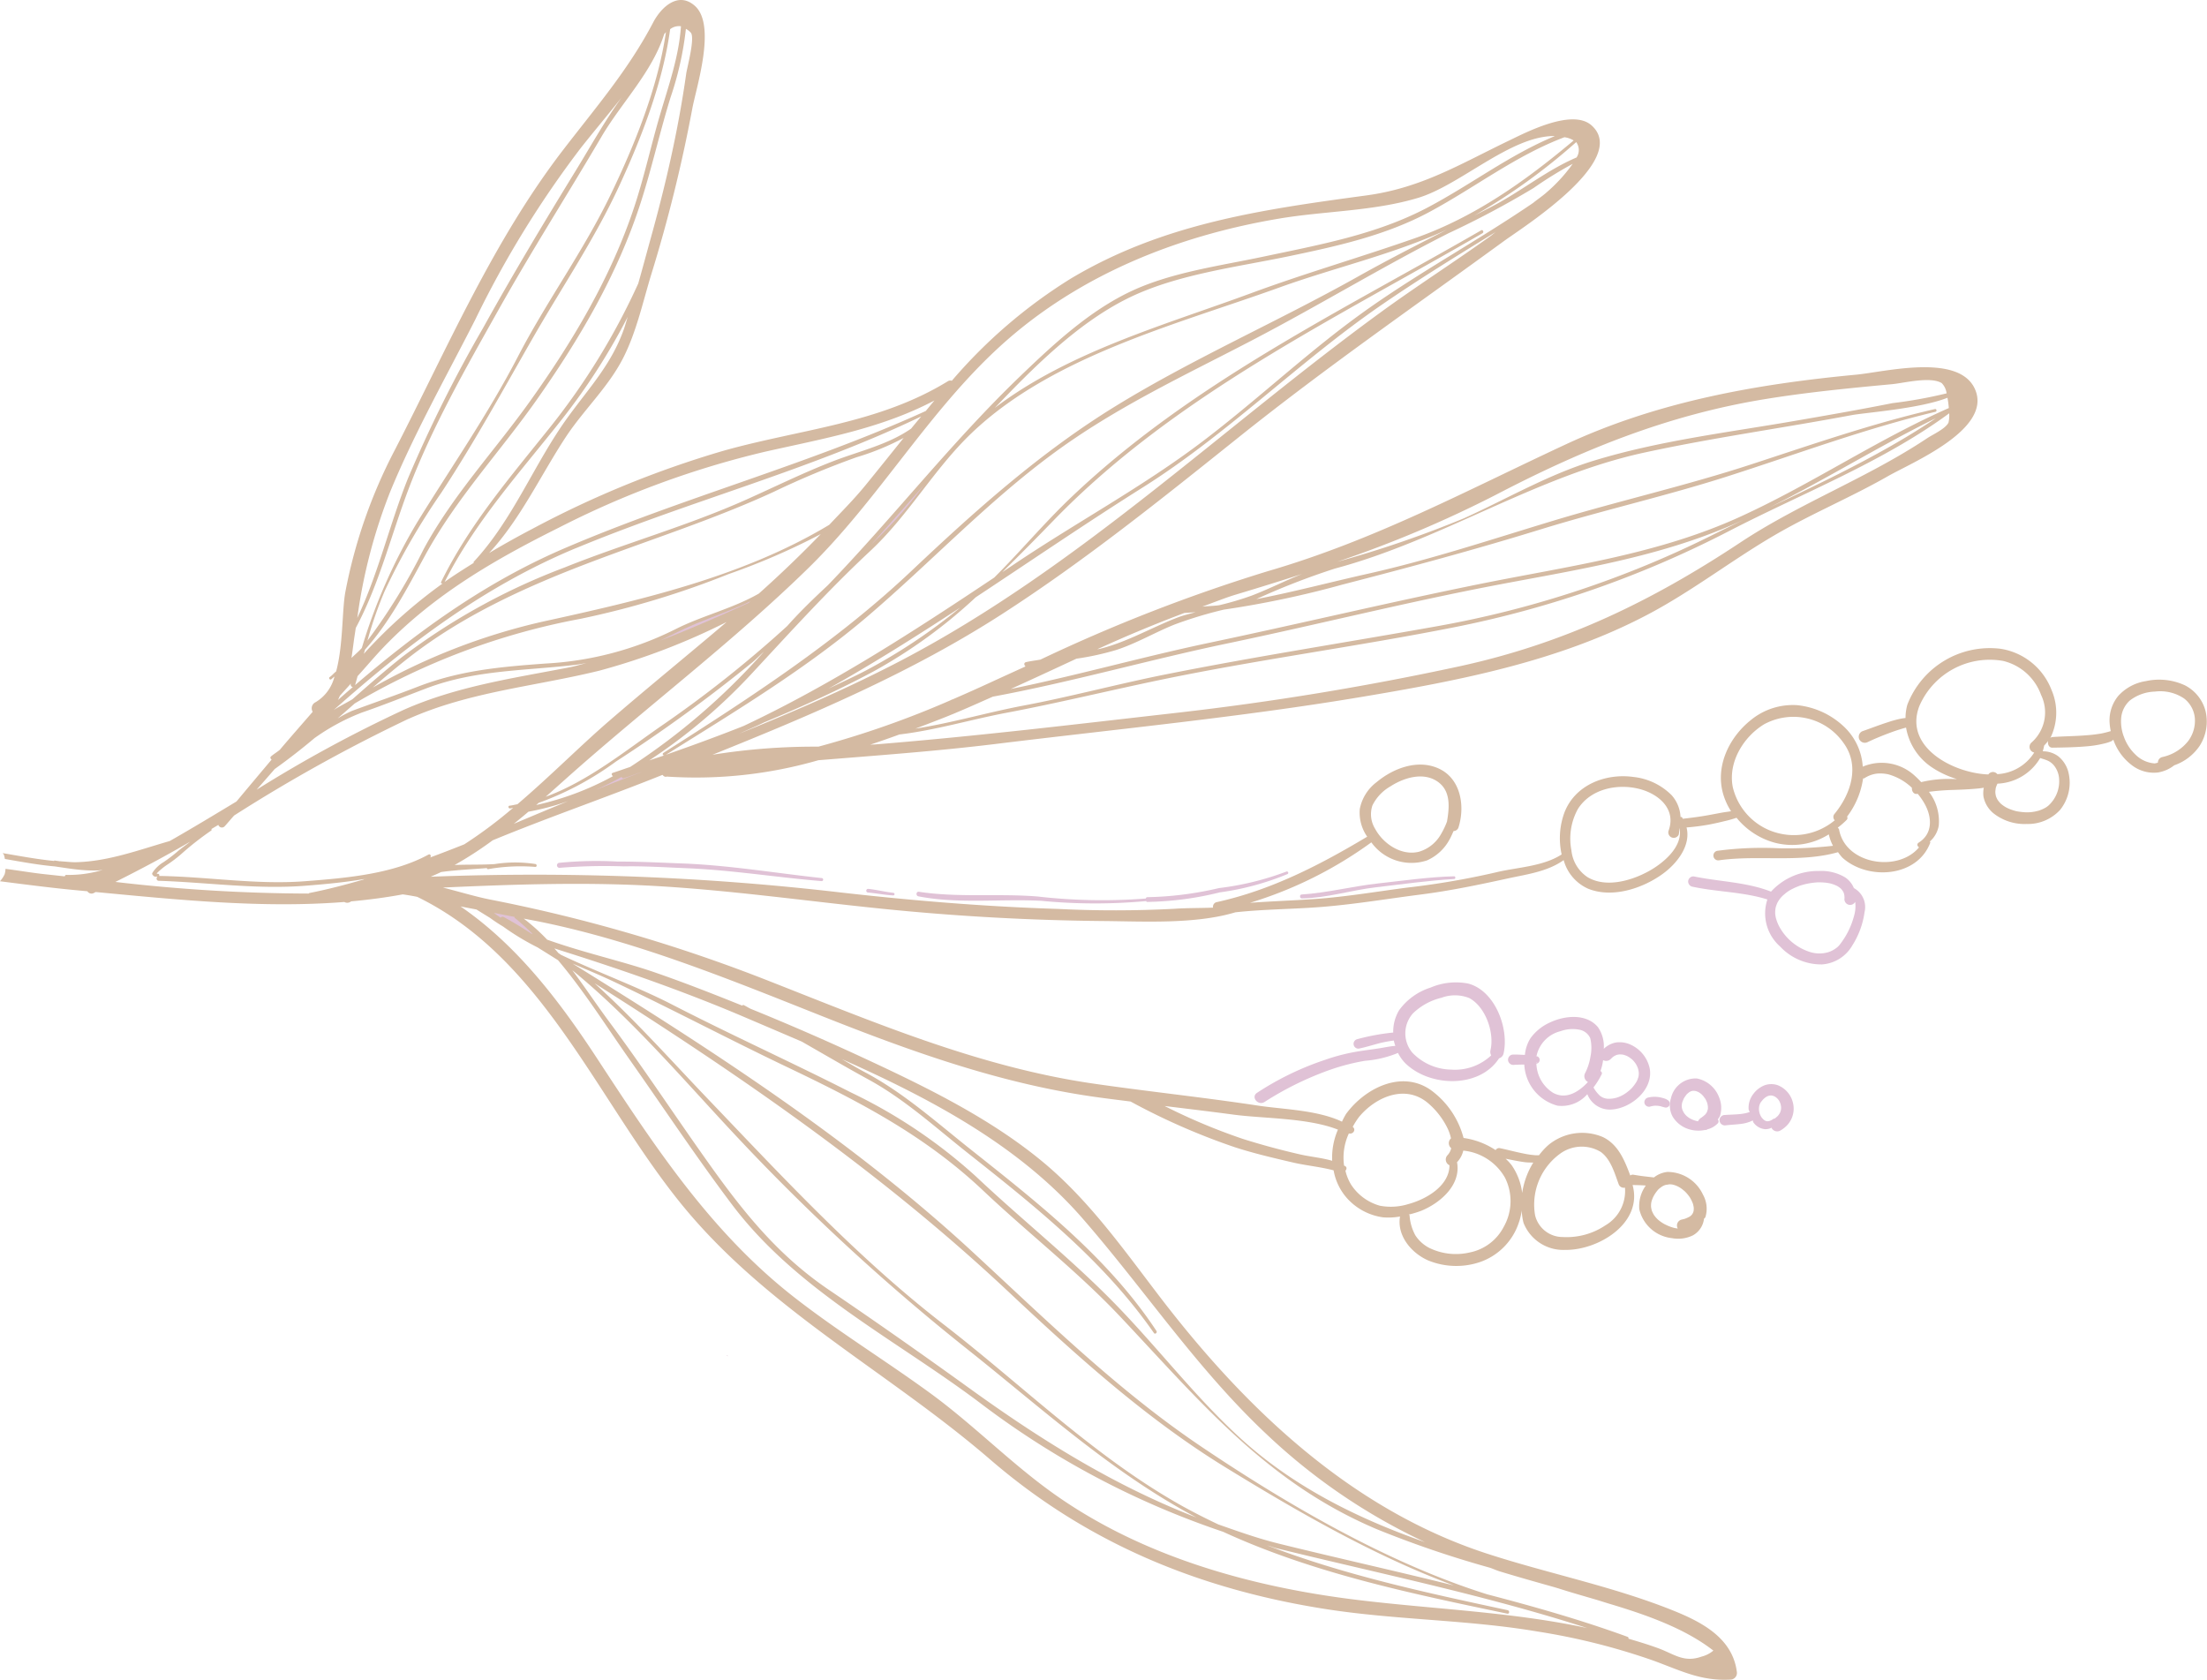 <svg xmlns="http://www.w3.org/2000/svg" width="230.07" height="175.108" viewBox="0 0 230.07 175.108">
  <g id="Raggruppa_16" data-name="Raggruppa 16" transform="translate(378.956 1229.144) rotate(90)">
    <g id="Raggruppa_15" data-name="Raggruppa 15" transform="translate(-1229.144 148.887)">
      <path id="Tracciato_24" data-name="Tracciato 24" d="M-1061.668,220.756c.011.007.023.007.032.015-1.01,2.564-1.035,5.384-1.59,8.058a.545.545,0,0,0,.492.589.559.559,0,0,0,.589-.492c.546-2.565.529-5.255,1.322-7.767a4.6,4.6,0,0,0,4.9-1.321,5.88,5.88,0,0,0,1.871-4.372,3.963,3.963,0,0,0-2-3.173,8.641,8.641,0,0,0-3.458-1.263,2.244,2.244,0,0,0-2.5,1.114,2.449,2.449,0,0,0-1.127.929,4.84,4.84,0,0,0-.655,2.712A6.634,6.634,0,0,0-1061.668,220.756Zm-.274-2.239q-.138-.276-.249-.564a3.774,3.774,0,0,1-.15-.445,7.161,7.161,0,0,1-.23-1.167c-.013-.111-.023-.222-.031-.333a.871.871,0,0,1-.006-.17c0-.18,0-.358.016-.538a4.943,4.943,0,0,1,.071-.562c.006-.033.012-.066.02-.1.031-.164-.034.123.008-.037.021-.078.043-.155.067-.231a3.672,3.672,0,0,1,.188-.466c.019-.033.037-.066.058-.1.039-.06.078-.119.122-.176.025-.033.052-.065.079-.1.089-.111-.1.088.007-.009.051-.047.1-.094.153-.136.037-.03.217-.143.069-.057.059-.034.119-.067.18-.1l.116-.047c.132-.055-.131.029.01,0,.072-.017.142-.033.213-.045.048-.007.277-.017.11-.015.081,0,.161,0,.242.008a.592.592,0,0,0,.3-1.119,3.544,3.544,0,0,1,1.5.127,8.227,8.227,0,0,1,2.99,1.5,1.529,1.529,0,0,1,.3.308,2.776,2.776,0,0,1,.468.894,3.24,3.24,0,0,1-.023,1.872,5.555,5.555,0,0,1-2.362,3.042,4.2,4.2,0,0,1-1.2.524c-.1.024-.207.043-.312.056-.046.006-.092.011-.138.016-.175.017.073,0-.032,0a3.044,3.044,0,0,1-.545-.041l-.08-.018a.825.825,0,0,1-.083-.024c-.079-.026-.158-.052-.234-.083-.042-.017-.22-.1-.18-.079s-.13-.076-.169-.1a3.306,3.306,0,0,1-.419-.322c.088.079-.08-.08-.11-.111-.06-.063-.117-.129-.172-.2A3.557,3.557,0,0,1-1061.942,218.517Z" transform="translate(1154.587 -175.333)" fill="#e0c2d6"/>
      <path id="Tracciato_25" data-name="Tracciato 25" d="M-1034.626,253.563a2.476,2.476,0,0,0,.658,1.243,3.513,3.513,0,0,0-2.251.6c-1.468,1.216-1.225,3.486-.489,5.028a5.055,5.055,0,0,0,1.629,2.009,3.875,3.875,0,0,0,1.744.583c-.014.439-.054.877-.031,1.315a.546.546,0,0,0,.63.437.555.555,0,0,0,.437-.631c-.006-.08-.011-.16-.014-.238a.145.145,0,0,1,0-.021c0-.045,0-.091-.005-.137-.006-.2-.01-.4-.013-.6,0-.02,0-.04,0-.06a4.665,4.665,0,0,0,4.287-3.462,3.52,3.52,0,0,0-1.2-3.109,2.514,2.514,0,0,0,1.606-2.448c-.078-2.065-2.086-4.487-4.319-4.048a3.518,3.518,0,0,0-2.438,1.966A2.724,2.724,0,0,0-1034.626,253.563Zm4.681,2.315a8.068,8.068,0,0,0-1.383-.858c-.143-.068-.252.025-.333.128a5.321,5.321,0,0,0-1.13-.272.678.678,0,0,0-.169-.846c.065.059-.094-.1-.11-.118s-.053-.064-.079-.1-.048-.066-.071-.1c.036.057.035.053,0-.011-.019-.034-.037-.069-.054-.1-.008-.018-.08-.2-.057-.13.03.089-.021-.083-.02-.08-.013-.054-.022-.109-.03-.164,0-.012,0-.061-.006-.09a2.064,2.064,0,0,1,.018-.285c0-.032.04-.192.005-.053.011-.045.024-.09.039-.134a2.28,2.28,0,0,1,.11-.289c.016-.034.032-.068.049-.1-.031.057-.027.054.009-.009.02-.033.039-.067.06-.1a2.99,2.99,0,0,1,.207-.28c-.009.01.118-.131.064-.075s.081-.078.072-.068a2.761,2.761,0,0,1,.225-.188c.04-.03.08-.059.12-.086.091-.061-.117.064.045-.026a2.978,2.978,0,0,1,.315-.157c.036-.014.072-.029.109-.041.175-.064-.105.022.076-.022a2.339,2.339,0,0,1,.286-.057l.117-.013c-.122.01.068,0,.077,0a2.12,2.12,0,0,1,.357.04,1.919,1.919,0,0,0,.2.068,1.722,1.722,0,0,1,.438.228,3.376,3.376,0,0,1,.868.79,3.545,3.545,0,0,1,.594,1.035,2.8,2.8,0,0,1,.165.99,1.457,1.457,0,0,1-.3.883A3.448,3.448,0,0,1-1029.944,255.877Zm-2.7,5.757.165.2-.039,0C-1032.567,261.769-1032.569,261.68-1032.647,261.634Zm-.563.186.129-.14a.411.411,0,0,0-.1.148C-1033.194,261.826-1033.2,261.821-1033.21,261.82Zm.084-5.622a5.8,5.8,0,0,1,1.761.589.683.683,0,0,0,.848-.326s0-.005,0-.009c1.043.959,1.865,2.275,1.139,3.622a3.713,3.713,0,0,1-3.045,1.754.048.048,0,0,1,0-.012.4.4,0,0,0-.719-.161,1.568,1.568,0,0,0-.08.161,3.385,3.385,0,0,1-2.588-2.5,3.694,3.694,0,0,1-.149-1.994,1.536,1.536,0,0,1,.877-1.107A4.351,4.351,0,0,1-1033.126,256.2Z" transform="translate(1143.303 -191.923)" fill="#e0c2d6"/>
      <path id="Tracciato_26" data-name="Tracciato 26" d="M-1020.838,238.523a2.229,2.229,0,0,0-.644-1.111.29.29,0,0,0-.387.015,2.214,2.214,0,0,0-.391-.237,2.843,2.843,0,0,0-1.893.091,3.12,3.12,0,0,0-1.989,2.324,2.636,2.636,0,0,0,2.068,2.706,2.47,2.47,0,0,0,1.887-.167,2.993,2.993,0,0,0,1.21-1.367,3.36,3.36,0,0,0,.2-2.032c-.008-.045.012-.092,0-.137S-1020.825,238.554-1020.838,238.523Zm-.839.963c-.012.059-.04.192-.011.075-.032.125-.066.251-.11.374s-.1.238-.155.356c.064-.136-.024.036-.048.073-.033.053-.069.106-.106.157s-.077.1-.117.148c-.007.01-.092.1-.024.029s-.018.017-.027.025a2.808,2.808,0,0,1-.222.19l-.064.044c-.049.028-.1.055-.147.08a1.385,1.385,0,0,1-.235.1l-.018.005-.091.02c-.053.011-.109.017-.164.024l-.02,0c-.005,0,0,0,0,0-.057,0-.117,0-.175-.01s-.115-.018-.173-.026c-.028-.01-.059-.017-.087-.026-.124-.04-.237-.1-.359-.146-.069-.026.1.059-.006,0l-.109-.066c-.06-.037-.12-.078-.177-.12s-.092-.068-.136-.1c-.138-.115.055.067-.045-.038-.081-.086-.151-.177-.227-.268-.061-.075.067.131,0-.006-.022-.044-.045-.087-.065-.132a.592.592,0,0,1-.024-.057c-.008-.032-.017-.063-.024-.095s-.011-.077-.016-.116c0-.085.015-.167.025-.251.014-.043.026-.086.043-.128s.039-.094.059-.141l0-.006c.048-.073.092-.147.145-.218.032-.042.065-.084.1-.125l.008-.009c.068-.063.132-.127.2-.187a1.687,1.687,0,0,0,.228-.169l.022-.012c.044-.026.088-.049.132-.072.094-.047.191-.087.288-.125.011,0-.005,0,0,0l.144-.037a2.732,2.732,0,0,1,.281-.043c.048,0,.094,0,.142,0s.1.01.157.018h0c.073.036.171.052.245.085l.026.013c.033.022.067.041.1.064s.082.062.122.094c.115.09-.116-.129.01.01.076.084.152.169.221.259.025.033.113.192.069.091-.053-.127.048.073.046.071s.146.231.024.036A.831.831,0,0,0-1021.677,239.486Z" transform="translate(1138.566 -186.43)" fill="#e0c2d6"/>
      <path id="Tracciato_27" data-name="Tracciato 27" d="M-1037.2,289.582a13.015,13.015,0,0,1-.319-1.657,4.551,4.551,0,0,0,.558-.158c.032.529.153,1.063.237,1.583.107.674.193,1.35.294,2.024a20.233,20.233,0,0,0,.917,3.7,30.3,30.3,0,0,0,3.45,7.118c.451.662,1.372-.137.947-.791a32.979,32.979,0,0,1-3.349-6.82,22.453,22.453,0,0,1-.942-3.638,11.3,11.3,0,0,0-.821-3.454,4.3,4.3,0,0,0,1.051-.741c2.512-2.535,2.674-7.741-.486-9.793a.686.686,0,0,0-.537-.479c-2.608-.575-6.536.907-7.262,3.707a6.746,6.746,0,0,0,.424,3.915,6.451,6.451,0,0,0,2.355,3.271,4.333,4.333,0,0,0,2.33.616,22.884,22.884,0,0,0,.694,3.761.5.5,0,0,0,.981-.178C-1036.819,290.9-1037.016,290.242-1037.2,289.582Zm-3.14-3.641a6.4,6.4,0,0,1-1.638-2.983,4.038,4.038,0,0,1,.025-2.887c.906-1.714,3.611-2.652,5.441-2.225a.751.751,0,0,0,.539-.073,5.5,5.5,0,0,1,1.483,4.183,5.724,5.724,0,0,1-1.761,4.031A3.128,3.128,0,0,1-1040.337,285.942Z" transform="translate(1145.989 -203.154)" fill="#e0c2d6"/>
      <path id="Tracciato_28" data-name="Tracciato 28" d="M-1021.862,248.041a2.392,2.392,0,0,0,.093.436.492.492,0,0,1-.082.367.488.488,0,0,1-.307.2.5.5,0,0,1-.563-.389,2.879,2.879,0,0,1-.056-1.026,3.2,3.2,0,0,1,.117-.54,1.455,1.455,0,0,1,.234-.517.428.428,0,0,1,.484-.148.422.422,0,0,1,.266.426,4.238,4.238,0,0,1-.143.52c-.028.1.014-.083,0,.009-.007.042-.017.084-.022.126-.01.068-.019.137-.023.206s-.007.138-.007.207c0,.021,0,.042,0,.064,0-.072,0-.083,0-.03C-1021.867,247.979-1021.866,248.01-1021.862,248.041Z" transform="translate(1137.133 -190.399)" fill="#e0c2d6"/>
      <path id="Tracciato_29" data-name="Tracciato 29" d="M-1020.981,229.233a3.709,3.709,0,0,0-.332-1.045c.063-.038.145-.031.206-.074a1.664,1.664,0,0,0,.7-1.2,1.415,1.415,0,0,0-.152-.7c.022-.01.052,0,.072-.016a.667.667,0,0,0,.249-.846,3.079,3.079,0,0,0-.676-.84,2.57,2.57,0,0,0-.713-.421,2.525,2.525,0,0,0-1.481-.108,2.613,2.613,0,0,0-1.883,1.6,2.073,2.073,0,0,0,.013,1.375,2.663,2.663,0,0,0,.912,1.174,2.309,2.309,0,0,0,1.583.482c.1-.006.187-.087.289-.105.011.031.023.063.036.093.025.053-.021-.077,0,.013.01.033.019.065.03.1a4.577,4.577,0,0,1,.147.792c.06.563.056,1.13.106,1.693a.549.549,0,0,0,.631.437.554.554,0,0,0,.438-.631C-1020.877,230.416-1020.891,229.821-1020.981,229.233Zm-.262-2.482c-.006.019-.012.041-.014.046-.013.04-.03.077-.046.117a.333.333,0,0,0-.023.036c-.027.04-.057.075-.085.113l-.039.037c-.033.032-.069.063-.1.094s-.074.06-.112.088c-.014.01-.113.077-.034.024s0,0-.013.006a2.024,2.024,0,0,1-.283.134l-.052.018c-.043.011-.083.023-.126.033a2.138,2.138,0,0,1-.275.041h.028c-.028,0-.057,0-.085,0-.048,0-.094,0-.141-.007s-.085-.008-.127-.014l-.043-.007c-.087-.028-.175-.052-.259-.087-.054-.023-.168-.111-.025-.007-.039-.028-.083-.049-.122-.076-.092-.064-.172-.146-.263-.211l-.034-.034c-.034-.036-.068-.072-.1-.11s-.065-.079-.1-.121c-.012-.017-.029-.045-.043-.067-.03-.053-.061-.106-.087-.163-.011-.028-.024-.06-.035-.092,0-.01-.005-.019-.008-.029a1.533,1.533,0,0,1-.03-.191c0-.034,0-.069.006-.1s.008-.059.012-.089a1.546,1.546,0,0,1,.071-.2c0-.011.013-.025.02-.041l.01-.016a1.626,1.626,0,0,1,.13-.183c.022-.028.048-.054.071-.083-.139.174-.058.063-.016.022a2.312,2.312,0,0,1,.184-.156l.062-.042a1.987,1.987,0,0,1,.211-.1c.031-.014.063-.026.1-.038a2.319,2.319,0,0,1,.227-.051l.113-.016h.018c.059,0,.119,0,.177.006.04,0,.078.008.117.014.009,0,.016,0,.027.007.064.018.129.036.193.06.036.015.073.03.109.048a2.2,2.2,0,0,1,.2.134c.031.025.063.051.094.077l.005.006a4.168,4.168,0,0,1,.281.334c.013.033-.026.068,0,.1a1.165,1.165,0,0,1,.184.3c.013.027.024.055.035.083s.032.109.008.015c.012.048.024.1.033.144,0,.013,0,.045.007.067,0,.046,0,.091-.01.137C-1021.245,226.754-1021.243,226.746-1021.244,226.751Z" transform="translate(1138.115 -180.832)" fill="#e0c2d6"/>
      <path id="Tracciato_30" data-name="Tracciato 30" d="M-1219.584,310.852c4.968,2.6,8.889,6,13.324,9.408,9.512,7.313,20.664,12.068,31.264,17.535a53.371,53.371,0,0,0,14.839,5.166c1.957.35,5.543.218,8.251.955.184.24.423.426.594.677.089.133.32-.016.234-.149s-.205-.225-.292-.352a4.276,4.276,0,0,1,2.671,1.967.7.7,0,0,0,1,.3c1.323,1.146,2.631,2.3,3.968,3.433.234.285.43.614.668.895.122.144.263.073.345-.047q2.181,1.839,4.368,3.664c1.393,2.308,2.788,4.614,4.121,6.954.926,3.208,2.125,6.39,2.208,9.755.013.513-.055,1.02-.087,1.53,0,.056-.015.112-.018.167,0,.006.009.005.008.01s0,.017,0,.024c-.034.174-.045.35-.082.523-.007.036.045.031.049.06-.179,1.793-.514,3.57-.816,5.351.062-.037.1-.092.164-.125a2.74,2.74,0,0,1,.445-.106c.3-1.731.621-3.458.777-5.2.143-1,.312-2,.386-3.011a13.829,13.829,0,0,0,.033-1.5c-.006-.156-.047-.31-.055-.47a11.975,11.975,0,0,1,.52,3.783c0,.1.087.122.152.169-.072.663-.145,1.332-.214,1.99-.148,1.393-.391,2.783-.568,4.175a2.2,2.2,0,0,1,.558.087,2.867,2.867,0,0,1,.735.49c.355-2.779.718-5.56.971-8.339.022-.255.049-.516.072-.771a.511.511,0,0,0,.192-.656c-.033-.072-.077-.141-.111-.212.793-8.458,1.718-17.341,1.037-25.919a.619.619,0,0,0-.046-.682c-.008-.011-.011-.025-.019-.036-.164-1.808-.4-3.6-.728-5.372.07-.509.157-1.013.257-1.511,6.356-13.033,20.986-18.668,31.764-27.321,11.211-9,17.646-21.695,26.909-32.429,8.727-10.115,13.521-21.815,15.576-34.982,1.14-7.3,1.1-14.719,2.328-22.005a68.511,68.511,0,0,1,3.031-12.1c1.076-2.946,2.184-5.018,1.984-8.166a.7.7,0,0,0-.809-.561c-3.495.449-5.165,3.607-6.374,6.609-2.532,6.285-3.849,13-5.942,19.431-4.611,14.164-15.128,25.2-26.759,34.1-4.929,3.771-10.052,7.367-14.05,12.176-4.583,5.515-7.854,12.239-10.859,18.708q-2.713,5.838-5.129,11.786c-.121.25-.277.485-.395.738-.032.067.04.09.062.141-1.217,3.023-2.409,6.056-3.473,9.145-1.163,3.38-2.057,7.441-3.4,11.184a20.945,20.945,0,0,0-2.195,2.443c.117-.609.227-1.218.353-1.827,2.084-10.132,6.022-19.723,9.823-29.3,3.618-9.118,6.934-18.314,8.357-28.06.2-1.354.361-2.714.535-4.073a69.387,69.387,0,0,0,4.777-10.907c.636-1.969,1.105-3.988,1.575-6,.327-1.4.451-2.867.822-4.259a5.9,5.9,0,0,0,2.829-1.332,6.182,6.182,0,0,0,2.07-3.816,7,7,0,0,0-.086-1.776c2.02.346,3.84-1.215,4.588-2.959a7.726,7.726,0,0,0,.19-5.283,6.5,6.5,0,0,0-4.043-4.108,6.65,6.65,0,0,0-1.366-.339,5.875,5.875,0,0,0,1.293-.185,4.451,4.451,0,0,0,2.818-4.318c.056-3.491-2.793-8.15-6.762-7.05.005-.377.011-.754.035-1.131.006-.083.011-.167.016-.252a3.653,3.653,0,0,0,2.479.681,3.92,3.92,0,0,0,3.007-3.4,3.518,3.518,0,0,0-.283-2.172,2.276,2.276,0,0,0-1.724-1.17c-.073-.036-.1-.118-.183-.148a2.993,2.993,0,0,0-2.344.253,4.082,4.082,0,0,0-2.368,3.711,2.713,2.713,0,0,0,.574,1.4c-.038.338-.078.676-.116,1.014-.045.391-.11.778-.174,1.166a.424.424,0,0,0,.091.287c-1.573.587-3.223,1.247-4.005,2.844a5.524,5.524,0,0,0,.808,5.674,7.07,7.07,0,0,0,1.085,1c0,.036.007.1,0,.027,0,.093,0,.185,0,.277a9.161,9.161,0,0,1-.189,1.33c-.167.843-.38,1.616-.56,2.478a.416.416,0,0,0,.212.408,8.065,8.065,0,0,0-1.268,3.343,8.968,8.968,0,0,0-5.044,3.485c-2.065,3.054-.1,6.836,2.545,8.767a8.061,8.061,0,0,0,.8.421c-1.227,2.6-1.272,6.12-1.68,8.8-.869,5.718-1.467,11.475-2.3,17.2-1.725,11.789-6.33,22.648-10.652,33.655a166.318,166.318,0,0,0-8.53,29.19c-.269,1.364-.779,3.076-1.243,4.879-.326-7.27-.577-14.552-.181-21.821.437-8.01,1.576-15.956,2.388-23.93q1.181-11.57,1.285-23.208c.038-4.125.342-9.493-.91-13.647-.334-3.041-.322-6.1-.574-9.152-.281-3.407-.85-6.8-1.283-10.187-.393-3.077-1.015-6.047-1.675-9.071-.429-1.974-.709-4.136-1.911-5.818a4.566,4.566,0,0,0,2.99-2.567c1-2.512-.029-5.64-1.535-7.732-1.109-1.54-2.992-2.986-4.859-2.509a22.579,22.579,0,0,0-.308-2.388c-.1-.5-.205-1-.332-1.5a11.825,11.825,0,0,0-.369-1.326,7.754,7.754,0,0,0,2.595-3.962,7.153,7.153,0,0,0-.866-5.654,4.911,4.911,0,0,0,1.194-.437,42.7,42.7,0,0,1,.257,5.616,35.631,35.631,0,0,0,.263,6.437.5.5,0,0,0,.99-.179c-.577-4.078.286-8.411-.845-12.4a4.927,4.927,0,0,0,.573-.458c2.39-2.639,2.062-7.805-1.578-9.163-.055-.02-.064.047-.11.049a2.85,2.85,0,0,0-1.654-.928,5.035,5.035,0,0,0-3.523,1.024,24.46,24.46,0,0,1-.2-2.59c-.024-.724-.053-1.45-.115-2.172-.025-.307-.055-.636-.114-.957a2.883,2.883,0,0,0,.93.033,3,3,0,0,0,1.742-1.047,5.232,5.232,0,0,0,1.109-3.447,4.546,4.546,0,0,0-1.461-3.485,4.52,4.52,0,0,0-3.9-.882,3.1,3.1,0,0,0-1.7,1.07,2.673,2.673,0,0,0-.515,1.611,6.045,6.045,0,0,0-.6-.146,4.7,4.7,0,0,0-.479-.412c.32.07.706-.069.7-.45-.018-1.215-.038-2.427-.145-3.638a11.531,11.531,0,0,0-.279-1.721,4.608,4.608,0,0,0-.25-.79,1.216,1.216,0,0,0-.156-.2,5.674,5.674,0,0,0,2.774-2.09,3.75,3.75,0,0,0,.641-2.565,3.714,3.714,0,0,0-.746-1.693,5.3,5.3,0,0,0-2.028-2.649,4.7,4.7,0,0,0-3.642-.611,4.192,4.192,0,0,0-2.66,2.13,6.384,6.384,0,0,0-.451,4.068,4.88,4.88,0,0,0,1.55,2.9,4.016,4.016,0,0,0,2.536.908,5.535,5.535,0,0,0,1.136-.133.151.151,0,0,1,0,.027c.024.091.056.186.081.282.064.239.125.477.169.72a16.336,16.336,0,0,1,.189,1.665c.09,1.143.093,2.291.176,3.436.005.078.062.114.095.171a5.959,5.959,0,0,0-4.995-.127,6.814,6.814,0,0,0-4.3,5.287,9.213,9.213,0,0,0,5.827,9.748,5.111,5.111,0,0,0,1.384.189c.017.152.037.3.064.454a10.848,10.848,0,0,0,.354,1.313c.294.929.648,1.834.969,2.752a.637.637,0,0,0,.84.3.642.642,0,0,0,.3-.841c-.392-.821-.733-1.663-1.045-2.518-.151-.41-.27-.784-.394-1.2-.032-.106-.061-.208-.087-.315a6.251,6.251,0,0,0,4.095-2.621,9.756,9.756,0,0,0,1.269-2.677c0,.168-.008.334-.008.5a12.145,12.145,0,0,0,.329,3.222,8.946,8.946,0,0,0-.666.67,5.075,5.075,0,0,0-.947,5.42,6.263,6.263,0,0,0-4.127,1.915,8.313,8.313,0,0,0-2.283,4.93,6.9,6.9,0,0,0,1.536,4.8c1.828,2.306,4.879,3.768,7.8,2.884a6.9,6.9,0,0,0,1.722-.8c.051.291.081.583.129.861.089.5.189,1.006.28,1.509.159.881.276,1.772.374,2.663-.053.035-.109.048-.163.086s0,.1-.021.148a3.686,3.686,0,0,0-2.261.917,6.622,6.622,0,0,0-1.913,4c-.4,2.9.822,6.07,3.7,7.182a7.761,7.761,0,0,0,4.387.291c0,.007-.008.012,0,.018,1.269,1.966,1.324,4.668,1.874,6.9a82.924,82.924,0,0,1,1.578,9.224c.414,3.169.955,6.34,1.181,9.529.162,2.277.235,4.552.4,6.823A42.484,42.484,0,0,0-1134.088,236a5.157,5.157,0,0,0,1.881-5.8,4.926,4.926,0,0,0-2.2-2.362c-.257-.148-.567-.276-.862-.412a.541.541,0,0,0-.361-.506c-2.174-.695-5-.279-6.1,1.942-1.088,2.2-.115,4.815,1.356,6.577a4.6,4.6,0,0,0,2.812,1.766,4.385,4.385,0,0,0,2.882-.774c2.964,4.954,5.566,10,6.823,15.69a.487.487,0,0,0,.573.378c.054,1.374.03,2.773.121,4.049a119.214,119.214,0,0,1,.014,12.1c-.235,7.535-.852,15.041-1.7,22.533a276.326,276.326,0,0,0-1.656,42.877c-.158-.363-.314-.726-.49-1.084-.221-1.578-.282-3.171-.41-4.758.045-.046.12-.063.11-.144a19.505,19.505,0,0,1-.236-4.9c.029-.2-.266-.216-.3-.028a13.908,13.908,0,0,0,.009,4.264c.085,1.383.034,2.775.094,4.159a38.459,38.459,0,0,0-2.575-3.973c-2.377-5.756-4.4-11.644-6.711-17.427-.035-.089-.071-.177-.106-.265.009-.013.014-.028.022-.042a.368.368,0,0,0,.153-.432,46.065,46.065,0,0,0-1.706-15.785c-.5-6.174-.948-12.376-1.7-18.524-1.56-12.716-2.773-25.384-4.886-38.029-1.711-10.234-3.694-20.571-8.566-29.841-2.444-4.653-5.668-8.769-8.309-13.294-2.234-3.829-3.941-7.947-6.143-11.8-1.436-2.516-4.85-10.81-8.985-9.121-3.911,1.6-1.885,9.417-1.6,12.43.985,10.428,2.812,20.7,7.257,30.251,4.861,10.45,9.993,19.947,13.236,31.109a173.843,173.843,0,0,0,9.211,23.68c.086.494.146.994.256,1.483.061.266.322.219.449.059.561,1.224,1.112,2.441,1.681,3.675.59,1.279,1.182,2.6,1.766,3.951,0,.029.011.058.015.087s.024.006.029.02a97.949,97.949,0,0,1,4.875,13.864,67.372,67.372,0,0,0,.845,11.044c-4.18-10.395-8.542-20.685-14.637-30.146-5.6-8.69-12.091-16.75-18.54-24.813-7.181-8.979-13.647-18.331-20.411-27.607-1.351-1.851-8.44-13.106-12.022-9.075-1.795,2.02.756,6.874,1.613,8.656,2.435,5.068,4.914,9.073,5.691,14.822,1.477,10.911,2.923,21.2,8.688,30.837a53.141,53.141,0,0,0,10.633,12.373.469.469,0,0,0,.054.421c4.446,7.255,4.988,15.389,7.244,23.391a104.389,104.389,0,0,0,8.116,19.874c.82,1.569,1.664,3.078,2.54,4.547-3.557-3.279-8-5.315-12.044-7.963-2.835-1.857-5.2-4.422-8.231-5.982-2.7-1.392-5.825-2.064-8.719-2.943a154.369,154.369,0,0,0-17.279-4.282c-2.213-.4-8.764-2.572-10.781-.26C-1222.839,308.294-1221.086,310.065-1219.584,310.852Zm70.307-35.394c-1.518-8.191-3.841-16.288-5.543-24.428-1.977-9.456-4.345-18.857-6.144-28.345-1.577-8.316-2.866-16.645-6.284-24.455-3.189-7.285-7.558-13.953-11.057-21.08,4.848,7.183,8.388,15.7,12.208,23.347a105.551,105.551,0,0,1,9.443,28.453c1.7,9.481,3.167,19.02,5.052,28.466.988,4.96,2.312,9.844,3.25,14.816.707,3.75,1.821,7.505,2.409,11.3-.361-.961-.726-1.916-1.092-2.849C-1147.73,278.913-1148.511,277.189-1149.277,275.458Zm-8.807-21.139c.177.616.315,1.242.543,1.843,1.042,2.731,2.542,5.22,3.264,8.079.029.112.038.23.064.342q-2.048-4.472-3.791-9.1C-1158.022,255.092-1158.057,254.707-1158.084,254.319Zm-3.986-11.109c.705,1.774,1.578,3.479,2.259,5.262a30.925,30.925,0,0,1,1.007,3.409c.072.57.089,1.167.139,1.747-.417-1.182-.9-2.331-1.263-3.541C-1160.627,247.76-1161.333,245.471-1162.07,243.21Zm-18.825-67.18a47.811,47.811,0,0,1,1.019,5.637c.677,3.408,1.275,6.832,1.865,10.257,1.2,6.965,2.06,14.109,4.132,20.875,1.457,4.761,3.956,9.013,6,13.525a113.725,113.725,0,0,1,4.542,13.235,121.44,121.44,0,0,0-6.975-16.53c-4.721-9.047-8.334-17.947-9.984-28.087-.714-4.383-1.143-8.814-1.556-13.234-.114-1.215-.83-4-.111-5.166A1.866,1.866,0,0,1-1180.9,176.031Zm1.533-.231c3.308,7.519,7.963,14.341,11.363,21.822,3.914,8.611,5.109,17.814,6.961,26.989,1.908,9.459,4.162,18.86,6.15,28.306,1.452,6.9,3.4,13.755,4.813,20.68-1.04-2.3-2.1-4.577-3.161-6.856a28.432,28.432,0,0,0-.9-4.123c-.675-2.1-1.824-4.027-2.647-6.069a43.417,43.417,0,0,1-1.565-5.162A101.621,101.621,0,0,0-1160.963,239c-1.8-6.974-3.623-13.754-5.749-20.646-1.982-6.424-3.457-12.986-5.5-19.39-2.314-7.242-4.991-14.36-6.757-21.766-.043-.183-.328-.133-.287.051,1.5,6.531,3.7,12.825,5.775,19.183,2.226,6.809,3.8,13.782,5.872,20.634,1.942,6.419,4.042,12.721,5.514,19.273.9,4.016,1.909,7.8,2.652,11.656a75.209,75.209,0,0,1-3.181-8.18c-2.992-11.194-9.631-20.936-12.091-32.248-1.556-7.153-2.556-14.426-3.905-21.619-.274-1.467-.666-7.09-1.814-10.006A9.664,9.664,0,0,1-1179.362,175.8Zm35.09,112.438q-.512-1.537-1.062-3.04c-.446-3.78-1.557-7.434-2.266-11.185-1-5.28-2.269-10.487-3.369-15.745-2.161-10.33-3.531-20.828-5.595-31.175a108.1,108.1,0,0,0-10-28.43c-3.9-7.544-7.175-16-12.248-22.9a3.19,3.19,0,0,1,.963.072c.642.3,1.253,1.654,1.626,2.214,4.144,6.222,6.767,13.283,10.884,19.5,6.143,9.281,10.52,18.323,12.9,29.273a299.316,299.316,0,0,1,4.868,29.658c1.172,10.329,2.417,20.665,3.256,31.025C-1144.294,287.745-1144.287,288-1144.272,288.238Zm8.779-52.636a2.9,2.9,0,0,1-2.44.288,4.652,4.652,0,0,1-1.981-1.862c-.945-1.452-1.592-3.594-.382-5.1.982-1.223,2.647-1.053,4.042-.813a8.374,8.374,0,0,1,1.339.642,3.91,3.91,0,0,1,1.8,2.261C-1132.646,232.838-1133.923,234.756-1135.493,235.6Zm-9.6-78.052a4.428,4.428,0,0,1-2.071.272,2.766,2.766,0,0,1-1.719-.9,4.515,4.515,0,0,1-.922-2.605,4.436,4.436,0,0,1,.722-3.046,2.914,2.914,0,0,1,2.092-1.12,3.527,3.527,0,0,1,2.391.736,4.7,4.7,0,0,1,1.618,2.659.6.6,0,0,0,.583.462,2.073,2.073,0,0,1,.081.337,3.178,3.178,0,0,1-.908,1.989A4.757,4.757,0,0,1-1145.1,157.55Zm3.893,13.194a.581.581,0,0,0,.033.938l0,0c-.131,3.653-2.84,8.818-7.109,7.2A7.991,7.991,0,0,1-1153,170.13a5.6,5.6,0,0,1,3.542-3.947,4.186,4.186,0,0,1,4.958.993.6.6,0,0,0,1.046-.28A4.832,4.832,0,0,1-1141.2,170.744Zm1.456.168a2.846,2.846,0,0,1-.464-.181,5.42,5.42,0,0,0-2.67-4.453c.085-.256.153-.516.264-.769a1.82,1.82,0,0,1,.476-.641,2.467,2.467,0,0,1,1.488-.568,3.411,3.411,0,0,1,2.737,1.128c.04.05.08.1.118.154.016.021.031.042.045.064a3.082,3.082,0,0,1,.171.317q.08.171.143.347c.01.028.019.056.028.084,0-.012-.023-.076,0-.009s.037.133.053.2a4.126,4.126,0,0,1,.117,1.444,6.7,6.7,0,0,1-.1.738,5.851,5.851,0,0,1-.222.691c-.047.117-.1.231-.157.343.052-.1-.03.052-.047.082-.029.047-.058.095-.088.142-.065.1-.137.195-.211.288-.026.033-.107.121-.033.042-.042.045-.087.088-.133.13a3.084,3.084,0,0,1-.263.211c-.1.072.065-.03-.038.024-.046.026-.09.051-.136.073-.062.03-.126.055-.189.081-.11.045.076-.013-.041.014s-.207.044-.313.057l-.083.007h-.023c-.057,0-.114,0-.171-.009s-.117-.013-.176-.021C-1139.7,170.918-1139.846,170.889-1139.746,170.912Zm4.331,16.327c-.1.018-.144.088-.21.139a8.52,8.52,0,0,0-.821-.94.278.278,0,0,0-.327-.03,8.615,8.615,0,0,0-3.988-1.671c-.011-.04.018-.085-.006-.123a3.033,3.033,0,0,1-.492-1.322,3.919,3.919,0,0,1,.082-1.2,5.821,5.821,0,0,1,1.4-2.445c.35.034.733-.2.623-.6a6.621,6.621,0,0,1,1.185-.8c1.348-.7,2.994-.752,3.9.688.149.237.383.149.5-.029C-1130.925,181.112-1131.795,186.585-1135.416,187.238Zm-4.446,11.086c-2.578.5-5.214-1.1-6.538-3.268a6.381,6.381,0,0,1,1.925-8.265c2.376-1.757,5.331-.792,7.415.924a.49.49,0,0,0,.668-.022,6.648,6.648,0,0,1,1.1,6.657A6.494,6.494,0,0,1-1139.862,198.324Zm6.6,16.82a6.41,6.41,0,0,1-4.294-.668c-2.082-1.3-2.67-4.032-2.132-6.3.487-2.06,2.077-3.994,4.37-3.166a.568.568,0,0,0,.4-1.063,4.453,4.453,0,0,0-.629-.063.074.074,0,0,0,0-.016c1.9-.357,3.6,1.657,4.453,3.2,1,1.814,1.784,4.483.62,6.408A3.817,3.817,0,0,1-1133.26,215.144Zm35.076-9.408a.343.343,0,0,1-.031-.045c-.009-.016-.02-.03-.027-.046-.037-.071-.075-.142-.1-.215-.01-.026-.02-.054-.031-.079,0,0,0,0,0,0-.026-.13-.037-.277-.069-.4,0-.036,0-.072,0-.107a1.886,1.886,0,0,1,.019-.2c.005-.034.013-.068.018-.1.025-.055.035-.127.054-.182a3.881,3.881,0,0,1,.171-.4c-.075.16.022-.035.056-.09s.077-.122.118-.18c.088-.125.185-.239.283-.354.083-.1-.1.09,0-.005.026-.024.051-.051.078-.076.052-.051.1-.1.159-.148a4.156,4.156,0,0,1,.357-.28l.058-.038.033-.022c.061-.033.121-.069.182-.1a3.652,3.652,0,0,1,.394-.177.539.539,0,0,0,.054-.02l.026-.007c.063-.014.126-.032.189-.045s.137-.024.205-.033a.319.319,0,0,1,.047,0c.064.007.13,0,.195.009l.1.013s.088.025.117.037c.055.019.106.048.161.068-.16-.06-.038-.02.043.037.028.02.18.152.092.068s.07.08.093.109.054.079.073.109a3.358,3.358,0,0,1,.176.373c.014.038.028.077.044.116.063.157-.031-.144.009.029.022.091.047.18.067.272a.629.629,0,0,0,.934.427c-.007.059-.013.117-.023.175s-.016.088-.024.133c-.027.15.031-.114-.006.034a4.49,4.49,0,0,1-.166.524c-.059.152-.126.3-.2.447l-.033.066-.023.044c-.043.073-.086.146-.132.218a3.571,3.571,0,0,1-.287.386c-.016.021-.034.041-.052.061a.292.292,0,0,0-.025.026c-.06.056-.118.115-.179.169s-.125.1-.19.153c-.029.021-.059.04-.087.062a3.827,3.827,0,0,1-.408.2.743.743,0,0,1-.075.023.323.323,0,0,1-.04.01c-.071.015-.142.032-.214.044-.036.006-.253.022-.159.019a1.817,1.817,0,0,0-.19-.008c-.087-.006-.173-.021-.259-.034s.152.047,0,0c-.04-.013-.082-.023-.121-.036-.083-.026-.167-.055-.248-.089-.042-.016-.084-.036-.126-.054l-.078-.038a3.869,3.869,0,0,1-.511-.329c-.073-.057-.144-.114-.213-.176s.1.107-.012-.014c-.035-.038-.069-.073-.1-.111C-1098.078,205.876-1098.129,205.805-1098.184,205.736Zm-3.585,10.389a3.835,3.835,0,0,1-.049-4.043c.758-1.041,2.2-1.435,3.349-1.861a.562.562,0,0,0,.372-.661,4.143,4.143,0,0,1,3.934,2.043,7.232,7.232,0,0,1,1.215,4.448,2.959,2.959,0,0,1-2.253,2.876A6.551,6.551,0,0,1-1101.769,216.126Zm1.022,3.863c.036-.287.031-.577.041-.868a8.327,8.327,0,0,0,3.167,1.155,6.447,6.447,0,0,0-2.9,1.1,5.992,5.992,0,0,0-.672.624C-1100.981,221.334-1100.834,220.667-1100.748,219.989Zm5.076,10.837c-.851-2.082-2.744-4.194-5.074-3.758a2.6,2.6,0,0,0-1.212-.652,5.639,5.639,0,0,1,2.8-4.334,5.427,5.427,0,0,1,5.145.117,5.113,5.113,0,0,1,2.674,3.552,6.338,6.338,0,0,1-.47,4.2,3.841,3.841,0,0,1-1.314,1.461,5.066,5.066,0,0,1-2.1.605c-.05.008-.026.065-.067.082A10.558,10.558,0,0,0-1095.672,230.826Zm-4.719,8.016a5.974,5.974,0,0,1-3.358-.5c.128-.42-.386-.792-.684-.4a7.737,7.737,0,0,1-1.053-.674c-2.082-1.737-3.393-4.8-1.459-7.133a8.12,8.12,0,0,1,2.692-2.093,4.8,4.8,0,0,1,1.019-.345.669.669,0,0,0,1.023-.022,1.545,1.545,0,0,1,.73.384.651.651,0,0,0,1.048-.205c2.119.006,3.528,2.363,4.045,4.276a6.148,6.148,0,0,1,.175,2.982,5.257,5.257,0,0,1-2.2,3,4.9,4.9,0,0,1-1.445.588c-.156-.129-.365-.175-.491.037C-1100.364,238.77-1100.371,238.808-1100.391,238.842Zm-6.215,18.712c.293-2.4.579-4.8.9-7.2.414-3.1.323-7.727,1.563-10.871a7.319,7.319,0,0,0,3.247.6c-.318,1.089-.415,2.256-.667,3.358-.461,2.006-1,4.01-1.621,5.975A62.36,62.36,0,0,1-1106.606,257.554Zm45.443-27.1c-.013.037-.022.075-.036.112-2.427,6.884-5.686,13.458-10.608,18.9-4.234,4.678-9.263,8.521-13.8,12.886-4.851,4.664-9.053,9.993-13.672,14.883a53.984,53.984,0,0,0-8.734,13c-3.156,6.2-6.015,12.534-9.2,18.716-1.779,3.455-3.309,7.643-5.157,11.537-.07.09-.133.186-.2.276-.158.131-.312.264-.466.4.275-.846.542-1.7.818-2.56,1.9-5.9,4.016-11.826,6.457-17.52.8-1.874,1.615-3.785,2.436-5.7,1.33-2.33,2.691-4.646,3.963-6.975,2.062-3.773,4.989-6.968,7.646-10.326,5.6-7.082,11.288-14.22,18.771-19.416.182-.126-.038-.381-.218-.262-7.626,5.026-13.328,12.325-18.945,19.4-2.839,3.578-5.884,6.958-8.035,11.014-.425.8-.9,1.587-1.355,2.381,4.141-9.282,8.995-18.457,16.585-25.071,7.489-6.526,15.619-11.877,22.482-19.165A62.336,62.336,0,0,0-1061.163,230.449Zm5.479-6.589c-3.245,10.385-9.378,20.9-15.454,29.92-5.848,8.676-13.192,16.135-20.264,23.792-11.673,12.637-21,27.105-30.05,41.69.633-1.488,1.254-2.968,1.914-4.361,2.861-6.044,5.988-11.956,8.868-17.992,3.6-7.538,7.132-14.368,12.9-20.467,4.427-4.682,8.407-9.819,13.1-14.247,8.846-8.354,17.249-15.19,22.143-26.682a108.573,108.573,0,0,0,4.045-11.854c.121-.373.289-.712.4-1.09.579-1.9,1.111-3.8,1.651-5.71.053-.169.1-.34.155-.508.376-1.173.745-2.469,1.129-3.785.128-.432.267-.858.4-1.289,1.166-3.924,2.6-7.977,4.91-10.936a3.093,3.093,0,0,1,.626,1.226c.665,1.866-.264,2.845-.89,4.566-.368,1.012-.675,2.033-.976,3.054-.074,0-.155-.007-.188.083C-1053,214.027-1054.393,218.926-1055.684,223.86Zm-8.036,30.392c-3.28,8.475-8,16.073-13.459,23.639-3.471,4.813-6.922,9.72-10.252,14.635-3.528,5.205-7.875,8.74-12.945,12.363-4.94,3.53-10.027,6.857-14.9,10.473-1.784,1.324-3.673,2.584-5.484,3.929,5.353-6.555,12.15-12.2,18.148-17.895a224.46,224.46,0,0,0,21.377-23.308C-1075.054,270.316-1068.39,263.041-1063.72,254.252Zm-1.041,1.193c-5.106,9.248-12.651,16.815-19.069,25.124-7,9.057-15.329,16.753-23.57,24.641-3.991,3.819-8.243,7.6-12,11.76,9.6-15.158,19.658-29.819,32.06-43.041,6.661-7.1,13.265-14.37,18.383-22.7,4.569-7.434,9.247-15.518,12.329-23.833-1.516,6.1-2.874,12.238-4.367,18.278-.538,2.176-1.275,4.22-1.994,6.277C-1063.548,253.131-1064.128,254.3-1064.761,255.445Zm-62.653,75.509c.115-.557.217-1.114.323-1.672h0c.3-.478.592-.953.887-1.432a15.575,15.575,0,0,0,.885-1.339,26.064,26.064,0,0,0,2.179-3.6q.666-1.069,1.333-2.131c3.247-2.741,7.021-5.115,10.284-7.41,5.06-3.562,10.222-6.986,15.167-10.709,8.965-6.751,14-16.947,20.634-25.786a88.313,88.313,0,0,0,13.5-25.426c4.322-9.386,6.427-19.568,8.536-29.627.048-.231-.315-.26-.364-.033-1.811,8.439-3.645,16.988-6.752,25.053.087-.333.219-.643.3-.977,2.646-10.751,4.9-21.8,8.314-32.367-1.684,7.841-1.954,15.889-2.925,23.9-1.345,11.117-4.529,22.537-11.107,31.75-3.2,4.482-7.173,8.346-10.422,12.792-3.426,4.688-6.462,9.654-10.038,14.235-6.776,8.676-15.7,14.52-24.792,20.472C-1117.515,320.6-1123.351,325.036-1127.414,330.954Zm-64.916-18.528a71.171,71.171,0,0,1,14.921,9.144c5.165,4.127,10.191,8.464,16.167,11.393.119.059.171-.036.173-.141a52.375,52.375,0,0,0,7.028,7.938c.1.089.2.174.3.264l-.443-.125c-2.868-2.574-6.434-4.422-9.785-6.245-6.008-3.273-10.78-7.8-16.339-11.71-6.362-4.471-13.078-8.412-20.506-10.795-3.6-1.155-7.292-1.976-10.906-3.09a33.646,33.646,0,0,0-7.172-1.61,1.888,1.888,0,0,1,.4-.515c.558-.452,3.667.4,4.256.481q2.169.307,4.323.7c4.3.779,8.545,1.806,12.75,2.973C-1195.563,311.537-1193.942,311.966-1192.33,312.426Zm28.992,17.146c.036.034.073-.009.114,0,.647,1.023,1.287,2.05,1.987,3.027-6.25-3.149-11.429-7.858-16.878-12.166a66.282,66.282,0,0,0-10.77-6.926c.44.146.893.264,1.328.418,3.657,1.306,6.044,3.579,9.116,5.81C-1173.561,323.285-1167.8,325.419-1163.338,329.571Zm-44.369-112.689c1.971,4.746,5.041,8.7,7.45,13.268,2.819,5.35,3.876,11.281,5.118,17.137.95,4.485,1.617,9.5,3.568,13.685,2.062,4.423,5.608,8.217,8.951,11.693,6.831,7.1,14.639,13.155,21.72,19.979,1.354,1.448,2.726,2.88,4.21,4.2.016.013.03.027.045.04a121.865,121.865,0,0,1,10.488,13.233c2.562,3.685,5.733,7.608,7.313,11.948-.6-.682-1.2-1.353-1.788-2.01-7.456-8.344-14.224-17.365-22.047-25.37-7.144-7.31-16.222-12.436-23.11-19.974-7.4-8.1-11.532-18.42-13.329-29.134-.8-4.777-.756-9.815-2.161-14.472-1.317-4.365-6.411-9.573-6.441-14.119C-1207.72,216.942-1207.708,216.925-1207.707,216.882Zm36.4,71.854c1.45,1.184,2.762,2.495,4.114,3.767,5.457,9.061,7.91,19.9,10.133,30.052a65.113,65.113,0,0,0,6.829,17.53c-1.09-1.254-2.161-2.525-3.183-3.838-4.31-5.543-7.258-12-9.751-18.529s-4.551-13.1-7.474-19.443a89.459,89.459,0,0,1-3.6-8.624,26.414,26.414,0,0,0-2.01-4.9C-1174.621,286.066-1172.968,287.383-1171.311,288.736Zm-35.946-73.825c4.206,5,8,10.323,10.183,16.54,1.978,5.639,3.63,11.373,5.7,16.988,3.332,9.02,6.1,19.053,11.995,26.815-4.226-4.048-8.764-8.562-11.378-13.776-2.524-5.035-3.28-11.333-4.422-16.815-1.054-5.053-2.167-10.138-4.63-14.726-2.561-4.769-5.87-8.982-7.791-14.071A2.462,2.462,0,0,1-1207.257,214.911Zm1.771-.3c1.3,3.051,3.491,5.737,5.03,8.66.347.659.678,1.321,1.018,1.982a63.445,63.445,0,0,0-7.653-10.615A1.4,1.4,0,0,1-1205.486,214.606Zm60.077,87.319c-.4-.883-.769-1.783-1.2-2.655-1.616-3.9-3.353-7.744-5.3-11.376a53.284,53.284,0,0,0-7.736-10.667c-3.841-5.817-7.772-11.568-11.441-17.4-5.573-8.85-13.033-16.2-18.965-24.8-2.7-3.918-5.191-7.961-7.677-12.014.14.192.3.371.438.563,2.714,3.777,5.213,7.7,7.954,11.459,12.088,16.575,26.593,31.524,36.2,49.81C-1150.252,290.342-1147.758,296.107-1145.409,301.924Zm-6.586-13.218c.658,1.263,1.259,2.579,1.877,3.878-2.624-4.675-5.5-9.23-8.45-13.736A58.193,58.193,0,0,1-1151.995,288.707Zm8.772,20.819c-4.5-7.182-8.978-14.643-14.493-21.093-5.535-6.472-11.73-12.28-16.816-19.147-4.881-6.59-8.184-13.737-11.945-20.954-3.578-6.863-7.613-13.472-11.11-20.381a95.354,95.354,0,0,0-4.72-8.876,42.191,42.191,0,0,1-2.519-4.077,16.866,16.866,0,0,1,3.033,2.788c.373.428.687.906,1.046,1.346,3.763,5.519,6.98,11.4,10.81,16.884,4.337,6.215,9.559,11.633,14.117,17.66,4.62,6.105,8.311,12.944,12.573,19.31q.5.741.991,1.484c-1.752-1.789-3.55-3.563-5.418-5.374-13-12.611-20.933-29.223-29.917-44.69-.108-.186-.412-.045-.3.142,8.5,14.736,16.024,30.378,27.894,42.8,2.651,2.775,5.6,5.245,8.3,7.954,5.647,8.454,11.167,16.984,15.472,26.132C-1145.159,304.119-1144.169,306.822-1143.223,309.526Zm.6,1.758a58.226,58.226,0,0,0-8.924-10.574c-4.423-4.112-8.8-8.064-12.925-12.488-3.722-3.99-8.5-6.615-12.247-10.52-8.077-8.417-11.36-21.431-15.222-32.142-2.076-5.759-3.46-11.9-6.028-17.462,1.585,3.108,3.17,6.213,4.881,9.262,4.663,8.3,8.524,17.156,13.5,25.259,4.822,7.855,10.881,14.624,17.187,21.3,7.4,7.829,13.207,16.8,18.98,25.869a.141.141,0,0,0,.264-.078C-1142.978,310.232-1142.806,310.757-1142.627,311.284Zm1.637,3.775a30.175,30.175,0,0,1,3,7.991c-.076-.086-.15-.175-.226-.261a31.854,31.854,0,0,0-4.313-8.06,160.959,160.959,0,0,0-10.365-14.247c-.339-.408-.727-.763-1.074-1.163a68.283,68.283,0,0,1,12.009,13.937c.2.6.417,1.2.611,1.8C-1141.279,315.262-1141.1,315.2-1140.99,315.059Zm4.967,10.333c-.42-.518-.839-1.028-1.269-1.532a27.206,27.206,0,0,0-1.1-4.129C-1137.614,321.611-1136.818,323.5-1136.023,325.392Zm-10.937,10.992c-2.859-6.4-3.385-13.2-5.037-19.923a70.111,70.111,0,0,0-5.071-13.26c3.479,4.08,6.86,8.257,10.381,12.324,2.557,2.953,5.729,6.1,8.616,9.484.047.274.121.541.151.818.021.187.3.131.287-.053-.009-.11-.05-.207-.062-.315a47.02,47.02,0,0,1,3.8,5.083q.712,1.782,1.378,3.578c-.119-.175-.416-.042-.309.154,2.046,3.742,2.456,8.665,2.777,12.859.391,5.11-.469,10.124-.548,15.22-.006.324.494.373.505.045.169-5.131.921-10.208.511-15.35-.162-2.024-.358-4.194-.738-6.323.006.022.012.045.019.067,0,.05.021.1.023.148s.048.082.06.133c.539,1.863,1.029,3.734,1.4,5.621.007.041.039.052.056.084a176.578,176.578,0,0,1-1.212,20.14c-1.32-2.644-2.709-5.251-4.2-7.8.366.442.675.923,1.053,1.353a15.619,15.619,0,0,1,1.076,1.414,3.462,3.462,0,0,0,1.149,1.189.171.171,0,0,0,.172-.029c.258-.173.215-.34.161-.608a.126.126,0,0,0-.248.044c0,.063-.041.092-.049.138a7.241,7.241,0,0,1-.944-1.155,14.233,14.233,0,0,0-1.029-1.358,30.982,30.982,0,0,1-2.5-3.183c-.039-.059-.1-.025-.161-.022-.143-.239-.284-.479-.426-.717a.389.389,0,0,0,.149-.656c-.368-.337-.756-.653-1.126-.987A167.122,167.122,0,0,1-1146.96,336.385Zm1.964,9.734a22.335,22.335,0,0,1-2.632-4.892c-.786-2.282-1.684-4.507-2.538-6.762-1.936-5.125-1.805-10.233-2.448-15.589-.042-.359-.119-.705-.17-1.061.137.581.319,1.143.433,1.734,1.144,5.906,1.973,11.746,4.427,17.289a139.032,139.032,0,0,0,8.336,15.356c-.719-.629-1.433-1.262-2.156-1.886Q-1143.289,348.144-1145,346.118Zm-3.589-4.16a72.329,72.329,0,0,1-8.819-23.54,92.1,92.1,0,0,0-4.66-15.422,71.367,71.367,0,0,0-4.17-9.613q3.221,3.116,6.2,6.455c1.553,2.7,2.3,5.892,3.708,8.681a34.309,34.309,0,0,1,3.586,13.552c.345,4.716.706,8.922,2.433,13.369.877,2.259,1.662,4.538,2.5,6.808a11.776,11.776,0,0,0,.794,1.5Q-1147.8,342.852-1148.585,341.958Zm-16.185-23.065c-4.921-11.859-8.149-24.39-13.729-35.979.426.352.845.706,1.276,1.056,1.683,2.436,2.321,5.346,3.382,8.1,1.188,3.078,2.652,6.039,4,9.049,2.763,6.168,4.569,12.694,7.084,18.963a67.315,67.315,0,0,0,9.307,16.908c1.419,1.793,2.924,3.508,4.434,5.218.388.641.713,1.324,1.12,1.948C-1154.669,336.521-1160.764,328.543-1164.77,318.893Zm10.249,19.99c-5.422-5.241-9.016-11.449-12.361-18.151a95.163,95.163,0,0,1-7.944-21.563c-1.388-6.169-2.408-12.075-5.333-17.63.361.3.73.6,1.093.9,5.58,12.245,9.01,25.284,14.3,37.632,3.843,8.966,9.529,16.492,15.838,23.659-.139-.094-.31-.142-.458-.223-.428-.382-.85-.766-1.275-1.15l.064.02c.283.083.444-.347.161-.43-.329-.1-.659-.185-.988-.278C-1152.449,340.738-1153.522,339.847-1154.521,338.883Zm-57.255-24.759.094.067c2.426,1.739,5.016,3.176,7.559,4.734,5.422,3.326,10.849,6.583,16.413,9.668a141.117,141.117,0,0,0,15.691,7.833c4.8,1.922,9.868,3.064,14.518,5.272a56.1,56.1,0,0,1-13.169-3.437c-6.12-2.519-12.054-5.878-17.96-8.878a105.3,105.3,0,0,1-17.909-11.025C-1208.3,316.963-1210.015,315.514-1211.777,314.123Zm-6.786-4.6c5.83.852,11.906,3.326,17.048,5.814,5.829,2.821,11.03,6.633,16.757,9.606,6.072,3.15,11.521,6.95,17.332,10.532a57.692,57.692,0,0,0,13.061,5.751c.376.331.694.72,1.043,1.077-.584-.087-1.17-.166-1.693-.233-.485-.063-.955-.145-1.435-.212-4.529-2.431-9.543-3.644-14.368-5.462-6.541-2.466-12.717-6.013-18.8-9.422-6.114-3.429-12.01-7.187-18.052-10.737-3.545-2.084-6.725-5.284-10.688-6.533C-1218.421,309.639-1218.5,309.581-1218.563,309.519Zm-.595-1.564c3.2.219,6.236,1.311,9.31,2.209,3.153.921,6.36,1.619,9.483,2.649,7.334,2.421,14.071,6.436,20.335,10.915,5.208,3.726,9.7,7.981,15.372,11.053a61.243,61.243,0,0,1,9.53,5.854,41.155,41.155,0,0,1-5.153-1.79,70.451,70.451,0,0,1-10.236-5.889c-5.337-3.505-10.748-6.456-16.271-9.625-5.264-3.019-10.231-6.4-15.759-8.949-4.944-2.284-10.749-4.556-16.319-5.3A1.477,1.477,0,0,1-1219.158,307.955Z" transform="translate(1221.899 -148.887)" fill="#d4baa2"/>
      <path id="Tracciato_31" data-name="Tracciato 31" d="M-1055.666,454.689c-.029.038-.068,0-.1.015-.133.711-.28,1.421-.413,2.133.184-.206.326-.464.5-.679a.263.263,0,0,1-.079-.314c.53-.981,1.109-1.93,1.718-2.86.026-.065.057-.126.084-.192A21.92,21.92,0,0,0-1055.666,454.689Z" transform="translate(1151.346 -278.273)" fill="#e0c2d6"/>
      <path id="Tracciato_32" data-name="Tracciato 32" d="M-975.855,417.464c.018-.057.041-.114.06-.173-.049.065-.087.141-.134.207C-975.9,417.491-975.884,417.456-975.855,417.464Z" transform="translate(1117.178 -263.159)" fill="#e0c2d6"/>
      <path id="Tracciato_33" data-name="Tracciato 33" d="M-1108.651,422.713c-1.179-3.111-2.539-6.16-3.929-9.23-.053-.061-.112-.119-.166-.18.892,1.821,1.538,3.787,2.337,5.7C-1109.88,420.267-1109.257,421.486-1108.651,422.713Z" transform="translate(1175.428 -261.461)" fill="#e0c2d6"/>
      <path id="Tracciato_34" data-name="Tracciato 34" d="M-1127.667,387.266c-1.1-1.136-2.221-2.245-3.421-3.275-.92-.79-1.86-1.525-2.8-2.244C-1131.81,383.584-1129.727,385.414-1127.667,387.266Z" transform="translate(1184.429 -248.026)" fill="#e0c2d6"/>
      <path id="Tracciato_35" data-name="Tracciato 35" d="M-1080.69,435.83c-.366-.951-.739-1.913-1.106-2.869.211.65.478,1.275.674,1.932.036.118-.058.162-.136.211.493.891.937,1.791,1.355,2.7C-1080.166,437.148-1080.438,436.488-1080.69,435.83Z" transform="translate(1162.251 -269.83)" fill="#e0c2d6"/>
      <path id="Tracciato_36" data-name="Tracciato 36" d="M-1061.023,330.359a35.409,35.409,0,0,0-.948-7.478,29.887,29.887,0,0,0-1.721-7.028.143.143,0,0,1,.258-.122,28.463,28.463,0,0,1,1.911,7.068,33.4,33.4,0,0,1,.995,7.6c0,.053-.062.039-.087.073a58.442,58.442,0,0,1-.027,10.927c-.223,4.237.345,8.622-.467,12.806-.057.3-.523.265-.477-.042.627-4.111.158-8.255.493-12.384a58.9,58.9,0,0,0,.211-11.266C-1060.941,330.475-1061.028,330.457-1061.023,330.359Z" transform="translate(1154.548 -219.886)" fill="#e0c2d6"/>
      <path id="Tracciato_37" data-name="Tracciato 37" d="M-1060.547,389.882c.093-.879.318-1.736.412-2.614a.136.136,0,0,1,.271.024c-.046.881-.225,1.747-.3,2.624A.192.192,0,0,1-1060.547,389.882Z" transform="translate(1153.205 -250.326)" fill="#e0c2d6"/>
      <path id="Tracciato_38" data-name="Tracciato 38" d="M-1065.406,427.633a39.6,39.6,0,0,1-.132-6.106c-.007-2.237.111-4.462.194-6.7.182-4.9,1-9.734,1.528-14.6a.158.158,0,0,1,.314.028c-.388,4.7-1.155,9.366-1.344,14.081-.089,2.174-.233,4.357-.192,6.533a59.581,59.581,0,0,0,.147,6.665A.262.262,0,0,1-1065.406,427.633Z" transform="translate(1155.352 -255.838)" fill="#e0c2d6"/>
      <path id="Tracciato_39" data-name="Tracciato 39" d="M-1061.682,293.6c.3,2.59,1.123,5.125,1.163,7.742,0,.23-.4.251-.41.018-.172-2.69-.86-5.3-1.153-7.972-.29-2.64-.674-5.271-.745-7.93,0-.159.274-.173.283-.012C-1062.387,288.172-1061.994,290.882-1061.682,293.6Z" transform="translate(1154.175 -206.976)" fill="#e0c2d6"/>
    </g>
  </g>
</svg>
